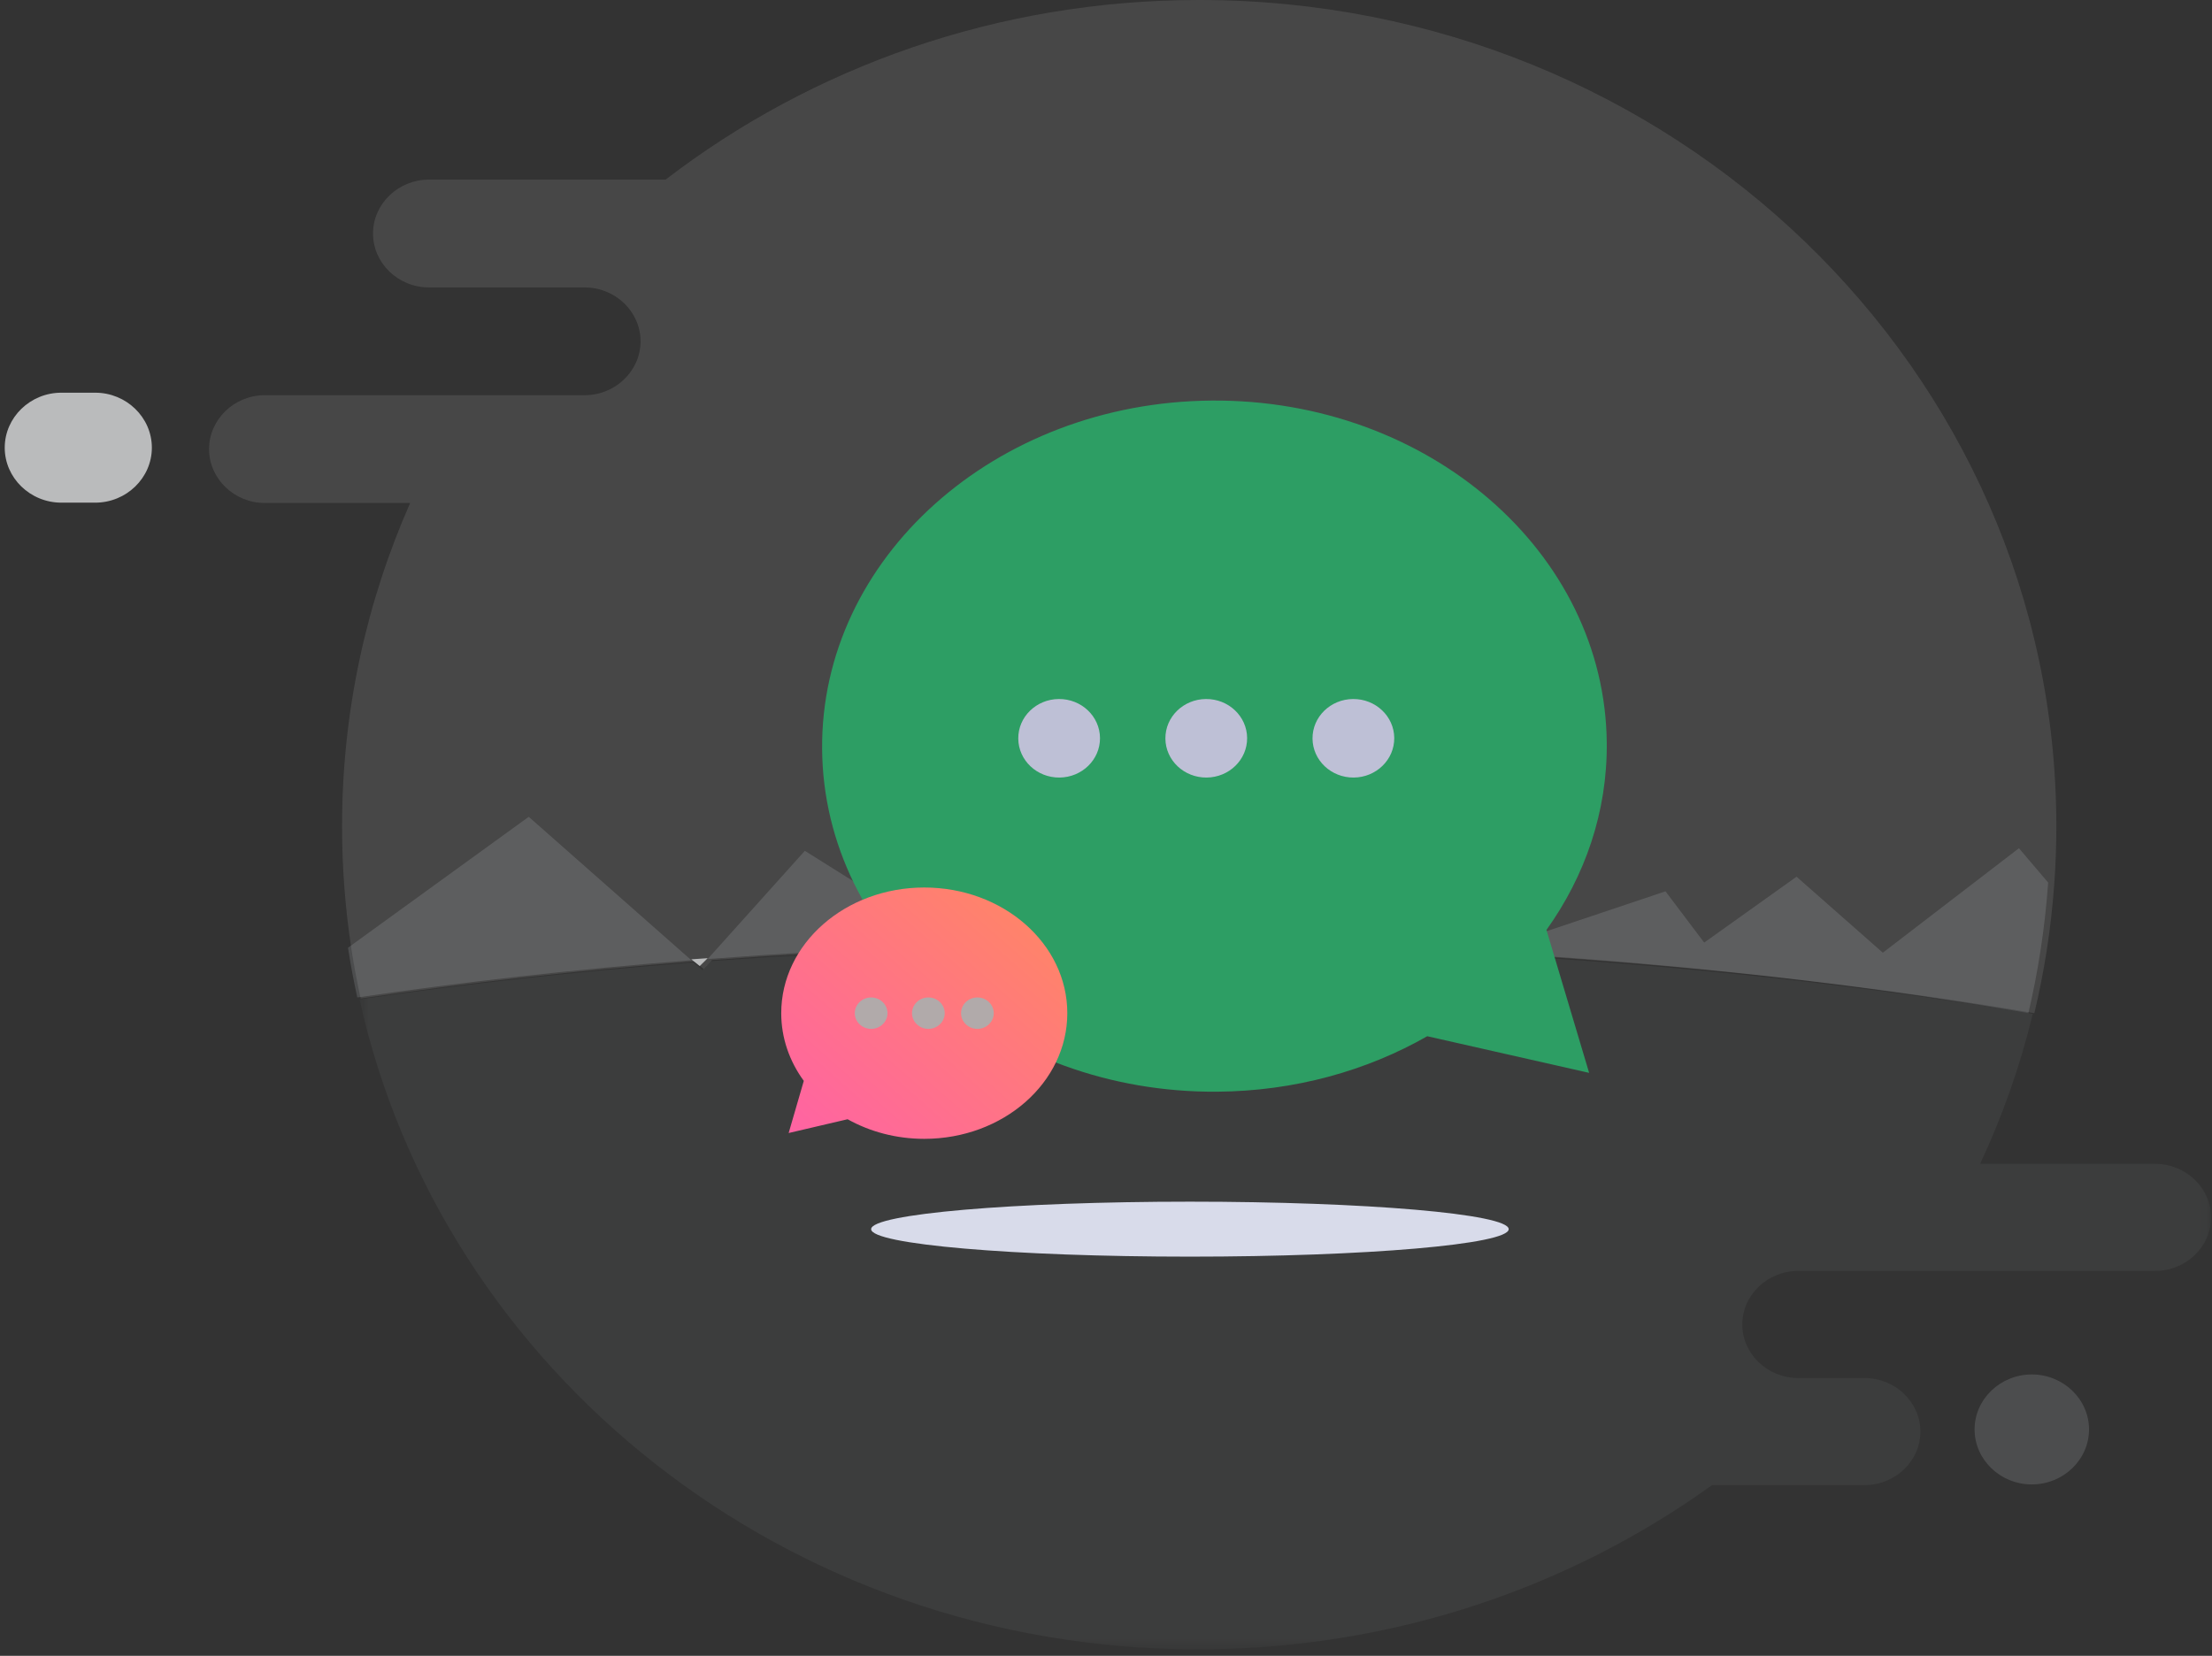 <svg width="195" height="146" viewBox="0 0 195 146" fill="none" xmlns="http://www.w3.org/2000/svg">
<rect x="0" y="0" width="195" height="146" fill="#333333" stroke="none"/>
<path fill-rule="evenodd" clip-rule="evenodd" d="M105.716 0C87.93 0 71.583 5.925 58.675 15.839H37.814C35.103 15.839 32.886 17.977 32.886 20.591C32.886 23.204 35.103 25.343 37.814 25.343H48.431H51.542C54.252 25.343 56.47 27.481 56.47 30.094C56.47 31.399 55.914 32.59 55.021 33.449C54.131 34.31 52.895 34.846 51.542 34.846H44.904H41.239H23.358C20.648 34.846 18.431 36.984 18.431 39.598C18.431 42.211 20.648 44.349 23.358 44.349H36.159C32.295 53.106 30.155 62.741 30.155 72.86C30.155 76.531 30.437 80.139 30.979 83.665C31.206 85.138 31.479 86.598 31.797 88.043C41.095 86.671 50.957 85.569 61.253 84.764L62.028 85.445L62.758 84.65C75.127 83.722 88.11 83.228 101.501 83.228C129.951 83.228 156.575 85.458 179.339 89.335C180.216 85.667 180.807 81.894 181.086 78.036C181.214 76.325 181.277 74.599 181.277 72.86C181.277 32.619 147.449 0 105.716 0Z" fill="#BABBBC" fill-opacity="0.15"/>
<path fill-rule="evenodd" clip-rule="evenodd" d="M8.395 34.626H5.408C2.663 34.626 0.417 36.807 0.417 39.474C0.417 42.14 2.663 44.321 5.408 44.321H8.395C11.14 44.321 13.387 42.14 13.387 39.474C13.387 36.807 11.14 34.626 8.395 34.626Z" fill="#BABBBC"/>
<mask id="mask0_2808_380" style="mask-type:luminance" maskUnits="userSpaceOnUse" x="31" y="83" width="164" height="63">
<path fill-rule="evenodd" clip-rule="evenodd" d="M194.917 83.332V145.43H113.306H31.695V83.332H194.917Z" fill="white"/>
</mask>
<g mask="url(#mask0_2808_380)">
<path fill-rule="evenodd" clip-rule="evenodd" d="M194.917 107.341C194.917 109.938 192.7 112.063 189.99 112.063H158.521C157.168 112.063 155.933 112.595 155.043 113.451C154.15 114.304 153.594 115.488 153.594 116.784C153.594 119.381 155.811 121.506 158.521 121.506H164.368C165.721 121.506 166.956 122.038 167.846 122.894C168.739 123.747 169.295 124.931 169.295 126.228C169.295 128.825 167.078 130.95 164.368 130.95H150.924C138.295 140.041 122.602 145.43 105.595 145.43C69.272 145.43 38.937 120.861 31.695 88.117C40.99 86.754 50.85 85.659 61.143 84.859L61.918 85.536L62.648 84.746C75.013 83.824 87.994 83.332 101.381 83.332C129.825 83.332 156.442 85.549 179.2 89.401C178.094 93.991 176.53 98.411 174.56 102.619H189.99C191.346 102.619 192.575 103.151 193.468 104.007C194.362 104.861 194.917 106.044 194.917 107.341Z" fill="#EFF3FC" fill-opacity="0.05"/>
</g>
<path fill-rule="evenodd" clip-rule="evenodd" d="M180.556 77.82C180.277 81.752 179.687 85.597 178.811 89.335C156.077 85.384 129.489 83.112 101.076 83.112C87.704 83.112 74.737 83.615 62.385 84.561L70.951 75.021L84.277 83.379L102.317 78.592L133.35 83.112L146.822 78.592L150.234 83.112L158.375 77.304L165.983 84.005L177.981 74.792L180.556 77.82Z" fill="#E0E2EE" fill-opacity="0.15"/>
<path fill-rule="evenodd" clip-rule="evenodd" d="M136.329 81.995C139.741 77.227 141.696 71.574 141.645 65.524C141.506 48.696 125.907 35.173 106.806 35.32C87.705 35.467 72.334 49.228 72.474 66.056C72.613 82.883 88.212 96.406 107.313 96.259C114.137 96.207 120.485 94.416 125.82 91.368L140.091 94.598L136.329 81.995Z" fill="#2D9E64"/>
<path fill-rule="evenodd" clip-rule="evenodd" d="M96.971 65.07C96.987 66.982 95.387 68.544 93.398 68.56C91.407 68.575 89.781 67.037 89.766 65.125C89.75 63.212 91.35 61.65 93.34 61.635C95.329 61.619 96.955 63.157 96.971 65.07Z" fill="#BEC0D6"/>
<path fill-rule="evenodd" clip-rule="evenodd" d="M109.941 65.069C109.957 66.982 108.357 68.544 106.367 68.56C104.377 68.575 102.752 67.037 102.736 65.125C102.72 63.212 104.32 61.65 106.31 61.635C108.299 61.619 109.925 63.157 109.941 65.069Z" fill="#BEC0D6"/>
<path fill-rule="evenodd" clip-rule="evenodd" d="M122.911 65.069C122.927 66.981 121.327 68.544 119.337 68.56C117.348 68.575 115.722 67.037 115.706 65.125C115.69 63.212 117.29 61.65 119.28 61.635C121.269 61.619 122.895 63.157 122.911 65.069Z" fill="#BEC0D6"/>
<path fill-rule="evenodd" clip-rule="evenodd" d="M62.385 84.488L61.686 85.18L60.944 84.587C61.422 84.551 61.903 84.518 62.385 84.488Z" fill="#BABBBC"/>
<path fill-rule="evenodd" clip-rule="evenodd" d="M68.87 89.336C68.87 91.535 69.602 93.582 70.859 95.305L69.524 99.903L74.721 98.688C76.675 99.78 78.992 100.416 81.48 100.416C88.444 100.416 94.089 95.455 94.089 89.336C94.089 83.216 88.444 78.255 81.48 78.255C74.515 78.255 68.87 83.216 68.87 89.336Z" fill="url(#paint0_linear_2808_380)"/>
<path fill-rule="evenodd" clip-rule="evenodd" d="M84.722 89.335C84.722 90.1 85.367 90.72 86.163 90.72C86.959 90.72 87.604 90.1 87.604 89.335C87.604 88.571 86.959 87.95 86.163 87.95C85.367 87.95 84.722 88.571 84.722 89.335Z" fill="#B1AAAA"/>
<path fill-rule="evenodd" clip-rule="evenodd" d="M80.399 89.335C80.399 90.1 81.044 90.72 81.84 90.72C82.635 90.72 83.281 90.1 83.281 89.335C83.281 88.571 82.635 87.95 81.84 87.95C81.044 87.95 80.399 88.571 80.399 89.335Z" fill="#B1AAAA"/>
<path fill-rule="evenodd" clip-rule="evenodd" d="M75.355 89.335C75.355 90.1 76 90.72 76.796 90.72C77.591 90.72 78.237 90.1 78.237 89.335C78.237 88.571 77.591 87.95 76.796 87.95C76 87.95 75.355 88.571 75.355 89.335Z" fill="#B1AAAA"/>
<path fill-rule="evenodd" clip-rule="evenodd" d="M60.944 84.666C50.651 85.472 40.792 86.576 31.498 87.95C31.179 86.503 30.907 85.041 30.68 83.565L46.611 72.022L60.944 84.666Z" fill="#E0E2EE" fill-opacity="0.15"/>
<path fill-rule="evenodd" clip-rule="evenodd" d="M132.999 108.38C132.999 109.718 120.418 110.803 104.898 110.803C89.377 110.803 76.796 109.718 76.796 108.38C76.796 107.041 89.377 105.956 104.898 105.956C120.418 105.956 132.999 107.041 132.999 108.38Z" fill="#D8DBEA"/>
<path fill-rule="evenodd" clip-rule="evenodd" d="M179.115 130.887C176.341 130.887 174.071 128.705 174.071 126.039C174.071 123.373 176.341 121.191 179.115 121.191C181.889 121.191 184.159 123.373 184.159 126.039C184.159 128.705 181.889 130.887 179.115 130.887Z" fill="#E1E3EF" fill-opacity="0.15"/>
<defs>
<linearGradient id="paint0_linear_2808_380" x1="81.48" y1="67.175" x2="59.503" y2="92.185" gradientUnits="userSpaceOnUse">
<stop stop-color="#FF8960"/>
<stop offset="1" stop-color="#FF62A5"/>
</linearGradient>
</defs>
</svg>
